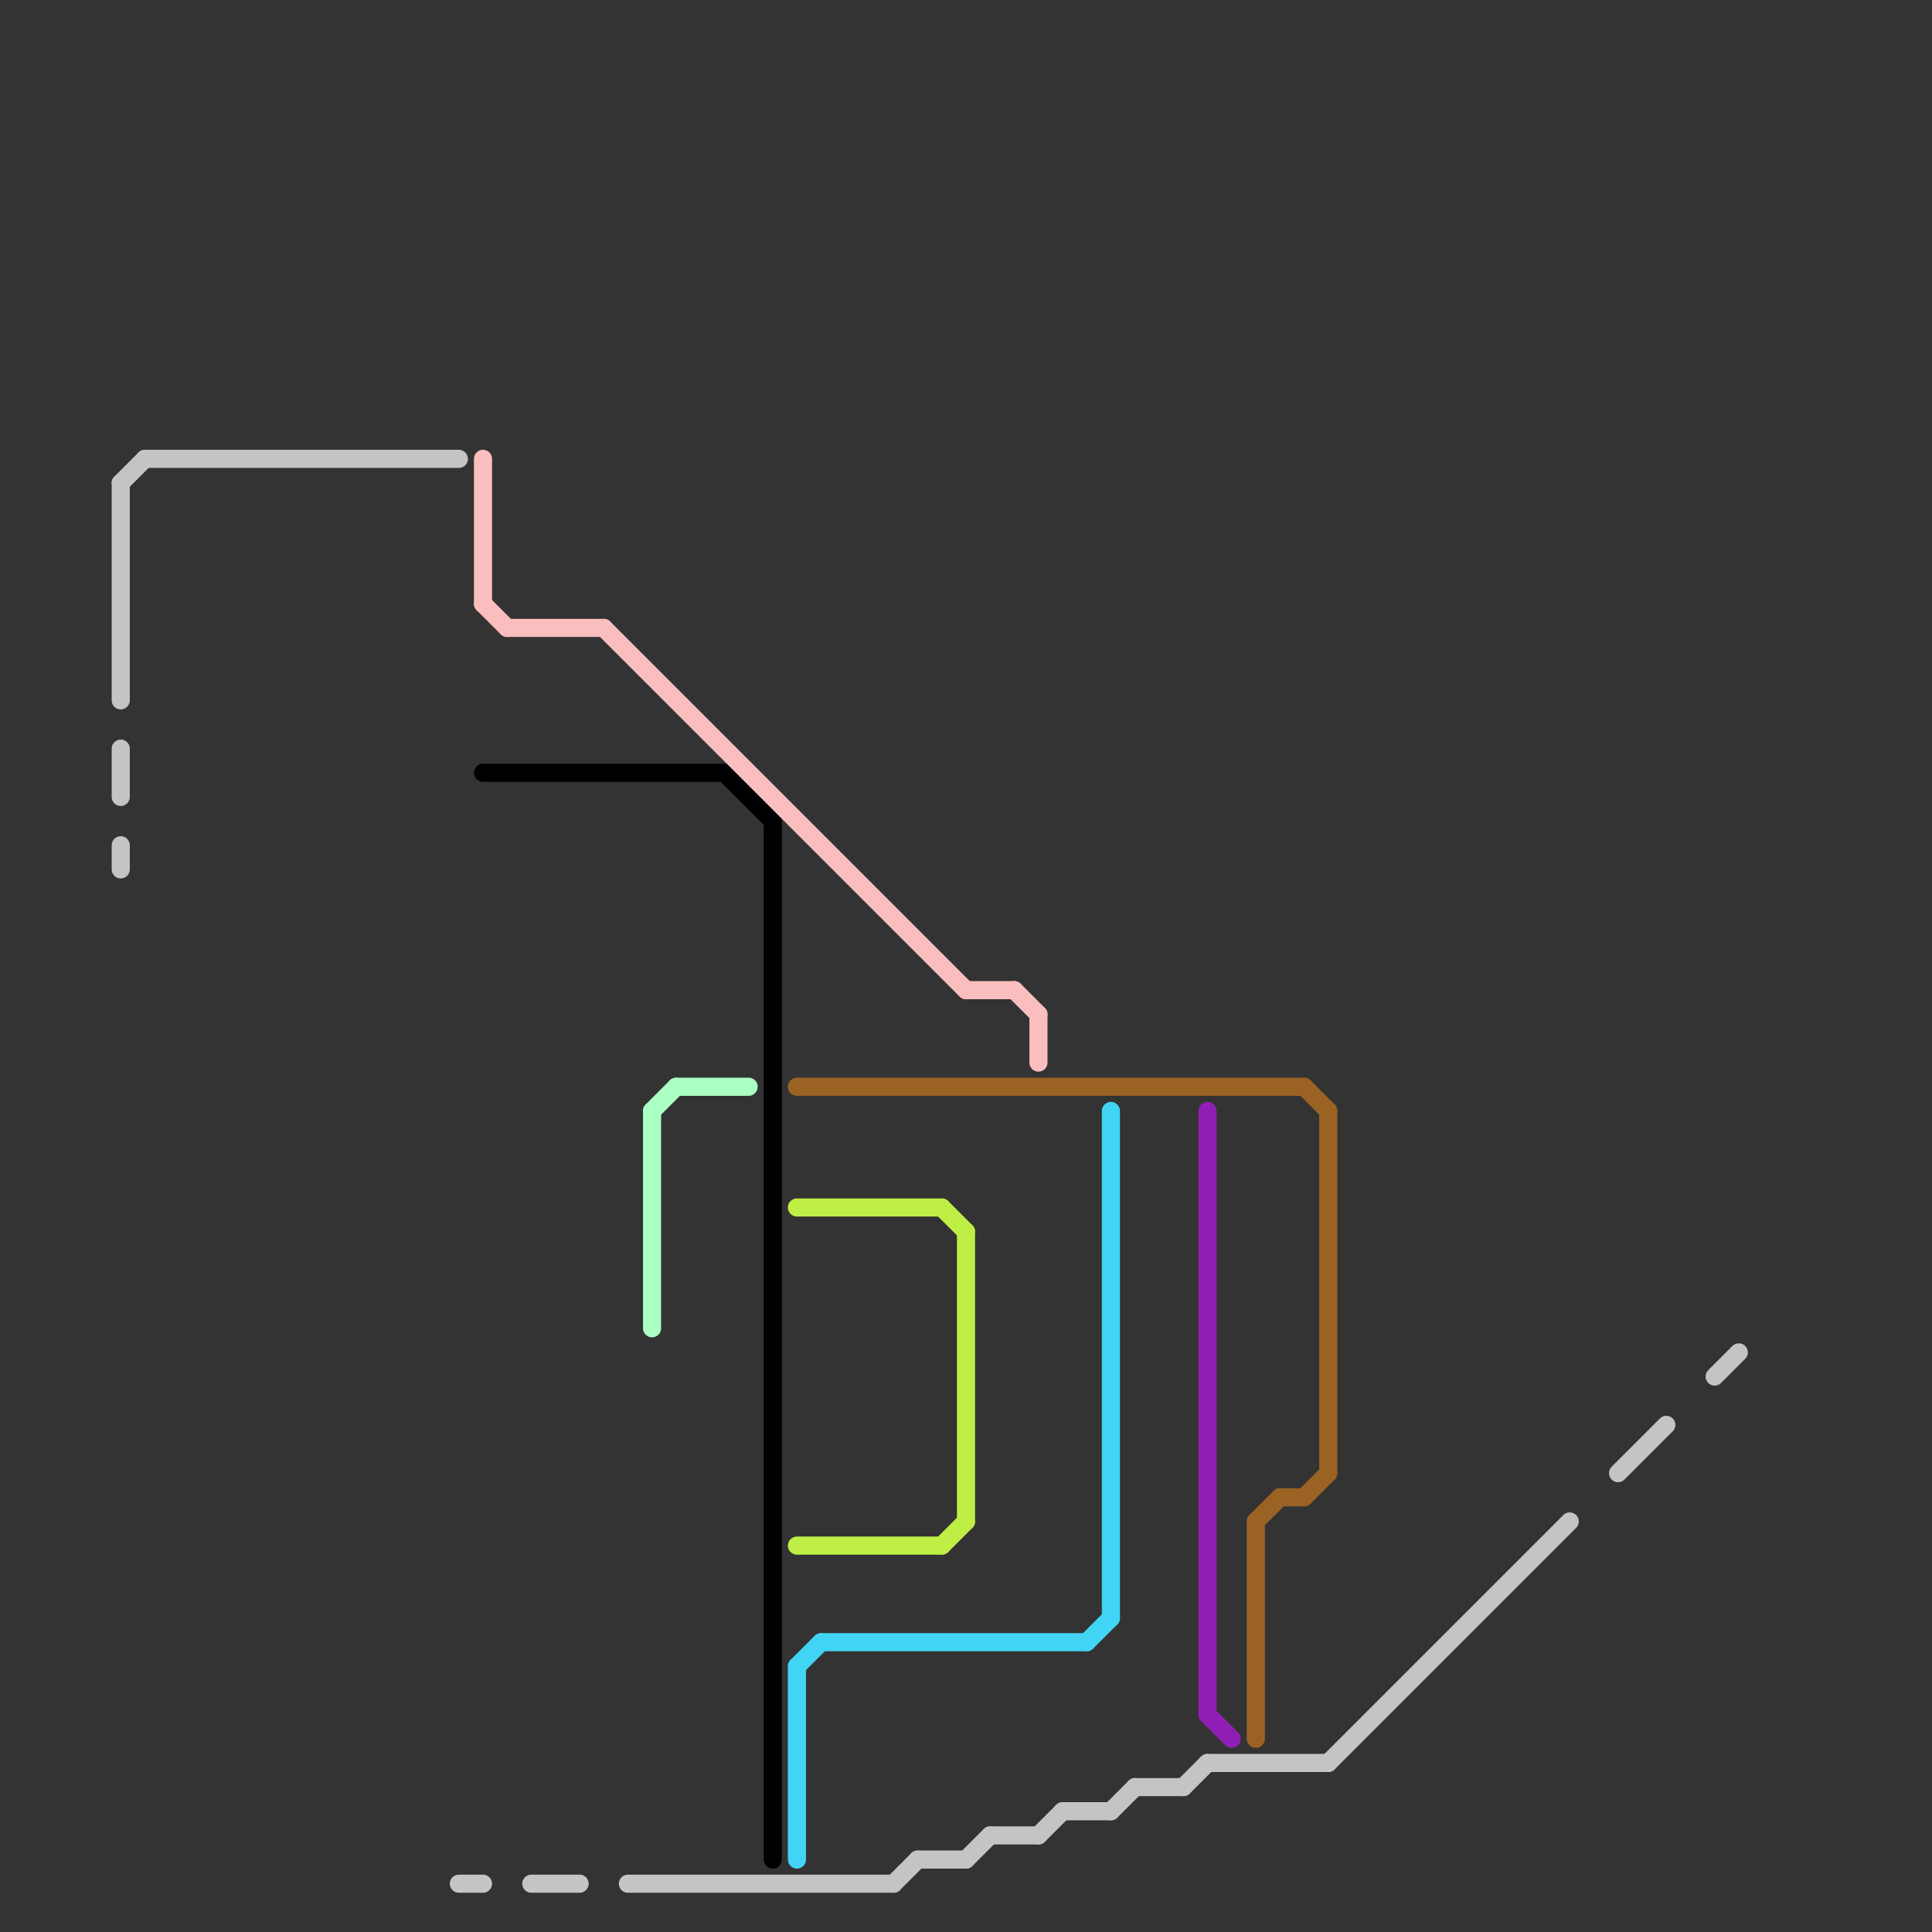 
<svg version="1.1" xmlns="http://www.w3.org/2000/svg" viewBox="0 0 80 80">
<rect x="0" y="0" width="80" height="80" fill="#333333" stroke="none"/>
<style>line { stroke-width: 0.75; fill: none; stroke-linecap: round; stroke-linejoin: round; } .c0 { stroke: #000000 } .c1 { stroke: #9a6324 } .c2 { stroke: #911eb4 } .c3 { stroke: #bfef45 } .c4 { stroke: #42d4f4 } .c5 { stroke: #fabebe } .c6 { stroke: #c4c4c4 } .c7 { stroke: #aaffc3 }</style><line class="c0" x1="20" y1="32" x2="30" y2="32"/><line class="c0" x1="30" y1="32" x2="32" y2="34"/><line class="c0" x1="32" y1="34" x2="32" y2="77"/><line class="c1" x1="33" y1="45" x2="54" y2="45"/><line class="c1" x1="54" y1="62" x2="55" y2="61"/><line class="c1" x1="55" y1="46" x2="55" y2="61"/><line class="c1" x1="53" y1="62" x2="54" y2="62"/><line class="c1" x1="54" y1="45" x2="55" y2="46"/><line class="c1" x1="52" y1="63" x2="52" y2="72"/><line class="c1" x1="52" y1="63" x2="53" y2="62"/><line class="c2" x1="50" y1="46" x2="50" y2="71"/><line class="c2" x1="50" y1="71" x2="51" y2="72"/><line class="c3" x1="40" y1="51" x2="40" y2="63"/><line class="c3" x1="39" y1="64" x2="40" y2="63"/><line class="c3" x1="33" y1="64" x2="39" y2="64"/><line class="c3" x1="33" y1="50" x2="39" y2="50"/><line class="c3" x1="39" y1="50" x2="40" y2="51"/><line class="c4" x1="33" y1="69" x2="34" y2="68"/><line class="c4" x1="33" y1="69" x2="33" y2="77"/><line class="c4" x1="46" y1="46" x2="46" y2="67"/><line class="c4" x1="34" y1="68" x2="45" y2="68"/><line class="c4" x1="45" y1="68" x2="46" y2="67"/><line class="c5" x1="40" y1="41" x2="42" y2="41"/><line class="c5" x1="21" y1="26" x2="25" y2="26"/><line class="c5" x1="42" y1="41" x2="43" y2="42"/><line class="c5" x1="20" y1="25" x2="21" y2="26"/><line class="c5" x1="20" y1="19" x2="20" y2="25"/><line class="c5" x1="25" y1="26" x2="40" y2="41"/><line class="c5" x1="43" y1="42" x2="43" y2="44"/><line class="c6" x1="26" y1="78" x2="37" y2="78"/><line class="c6" x1="50" y1="73" x2="55" y2="73"/><line class="c6" x1="49" y1="74" x2="50" y2="73"/><line class="c6" x1="43" y1="76" x2="44" y2="75"/><line class="c6" x1="41" y1="76" x2="43" y2="76"/><line class="c6" x1="19" y1="78" x2="20" y2="78"/><line class="c6" x1="5" y1="20" x2="6" y2="19"/><line class="c6" x1="22" y1="78" x2="24" y2="78"/><line class="c6" x1="46" y1="75" x2="47" y2="74"/><line class="c6" x1="67" y1="61" x2="69" y2="59"/><line class="c6" x1="40" y1="77" x2="41" y2="76"/><line class="c6" x1="5" y1="20" x2="5" y2="29"/><line class="c6" x1="44" y1="75" x2="46" y2="75"/><line class="c6" x1="5" y1="31" x2="5" y2="33"/><line class="c6" x1="37" y1="78" x2="38" y2="77"/><line class="c6" x1="38" y1="77" x2="40" y2="77"/><line class="c6" x1="71" y1="57" x2="72" y2="56"/><line class="c6" x1="47" y1="74" x2="49" y2="74"/><line class="c6" x1="55" y1="73" x2="65" y2="63"/><line class="c6" x1="5" y1="35" x2="5" y2="36"/><line class="c6" x1="6" y1="19" x2="19" y2="19"/><line class="c7" x1="27" y1="46" x2="28" y2="45"/><line class="c7" x1="27" y1="46" x2="27" y2="55"/><line class="c7" x1="28" y1="45" x2="31" y2="45"/>


</svg>

